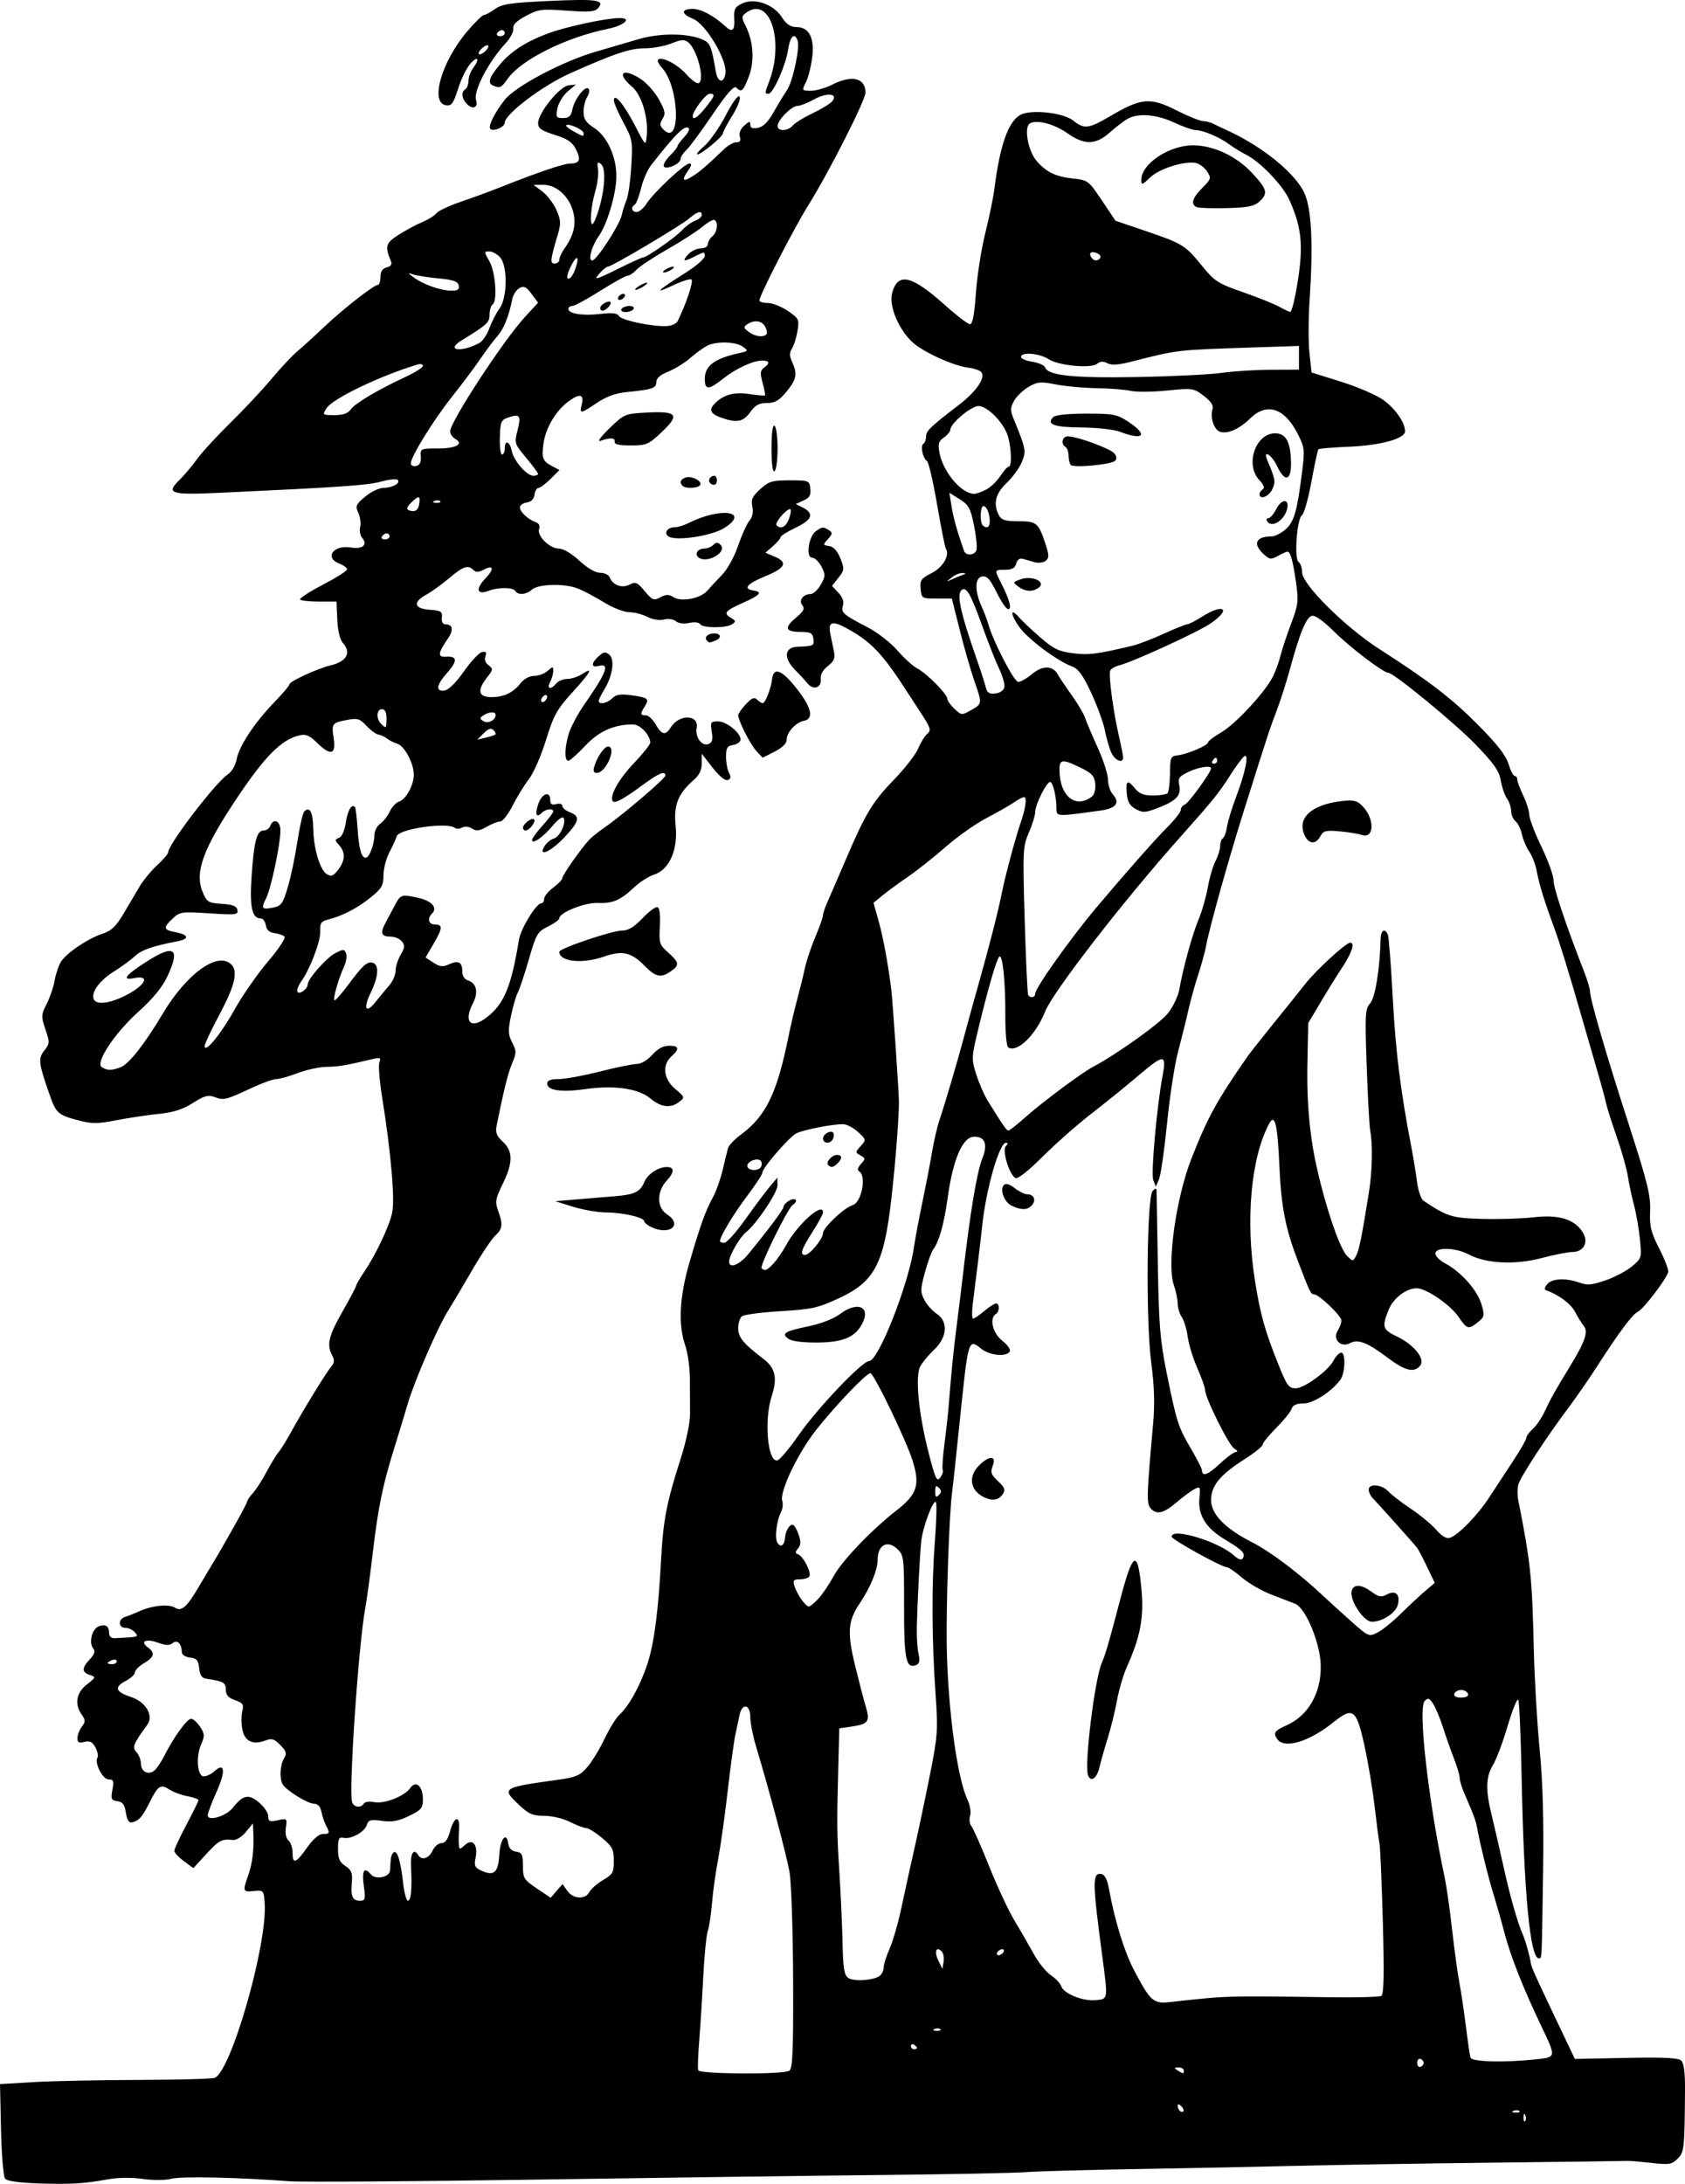 <?xml version="1.0" encoding="UTF-8"?>
<svg version="1.0" viewBox="0 0 555.85 720.32" xmlns="http://www.w3.org/2000/svg">
<g transform="translate(-65.214 -169.57)">
<path d="m77.558 889.74c-6.028-0.193-10.037-0.768-10.669-1.529-0.557-0.671-1.161-7.968-1.343-16.215l-0.331-14.995 11-0.655c6.05-0.36 21.616-0.685 34.591-0.72 12.975-0.036 24.324-0.346 25.22-0.69 5.439-2.087 17.473-44.159 16.497-57.671-0.3-4.154-0.391-4.255-3.558-3.949-3.682 0.356-3.741 0.183-1.83-5.314 1.391-4.001 1.904-8.362 1.646-14l-0.137-3-2.321 2.837c-1.28 1.565-3.17 2.746-4.214 2.635-3.735-0.399-4.669 0.092-8.863 4.66l-4.253 4.632-3.138-2.32c-1.726-1.276-3.138-2.804-3.138-3.394 0-0.591 1.788-4.444 3.974-8.562 2.186-4.118 3.986-7.775 4-8.126s-1.615-0.947-3.62-1.323-4.686-1.365-5.956-2.197c-2.911-1.907-3.744-1.368-6.537 4.224-2.413 4.832-3.513 6.077-5.832 6.603-1.002 0.227-1.633-0.774-1.997-3.168-0.408-2.684-1.064-3.575-2.813-3.824-2.021-0.287-2.208-0.715-1.639-3.75 0.548-2.921 0.364-3.426-1.249-3.426-1.989 0-4.773-5.476-3.681-7.242 0.323-0.522 0.012-2.022-0.69-3.333-0.974-1.82-1.83-2.245-3.618-1.796-1.833 0.46-2.335 0.184-2.31-1.271 0.018-1.022 0.675-2.708 1.461-3.746 1.24-1.638 1.236-2.163-0.032-3.973-2.448-3.495-1.82-7.214 1.682-9.955 3.02-2.363 3.059-2.486 1-3.14-2.713-0.861-2.712-2.311 0.004-5.202 1.573-1.674 1.864-2.627 1.089-3.564-1.57-1.898-0.315-6.619 1.95-7.338 2.273-0.722 3.284 0.006 3.301 2.38 0.007 0.96 0.762 1.644 1.763 1.596 8.107-0.386 8.037-0.366 6.75-1.917-0.685-0.825-2.09-1.5-3.122-1.5-2.37 0-2.472-2.882-0.128-3.595 0.963-0.293 3.1-1.145 4.75-1.895 4.145-1.883 9.64-2.44 11.654-1.181 2.218 1.385 3.895-0.048 7.796-6.66 1.677-2.843 3.463-5.844 3.967-6.669 4.294-7.02 12.082-20.921 12.082-21.566 0-0.443 0.861-1.734 1.913-2.87 1.052-1.135 3.09-4.293 4.529-7.018s3.219-5.649 3.957-6.5 2.571-3.797 4.074-6.547c3.77-6.899 11.588-19.649 13.284-21.667 1.06-1.26 1.139-2.159 0.322-3.684-1.878-3.51-1.188-6.434 3.428-14.514 2.471-4.326 4.493-8.159 4.493-8.518s1.166-2.369 2.591-4.466c3.862-5.684 8.223-14.868 9.268-19.522 0.974-4.333-0.392-20.029-3.331-38.294-0.852-5.292-1.245-10.411-0.875-11.376 0.579-1.508 0.264-1.658-2.24-1.062-8.886 2.112-11.299 2.52-15.153 2.56-2.332 0.024-6.607 0.943-9.5 2.043-2.893 1.1-6.096 2-7.118 2-1.021 2.7e-4 -4.621 1.288-8 2.863-8.643 4.027-9.342 4.203-12.278 3.087-2.185-0.831-3.382-0.511-7.241 1.931-3.33 2.107-6.442 3.109-11.124 3.58-3.575 0.36-9.875 1.302-14 2.093-6.53 1.252-8.198 1.252-12.899-0.006-6.569-1.757-7.114-2.27-9.399-8.84-3.5-10.065-3.66-11.491-1.584-14.131 1.793-2.28 1.815-2.7 0.363-6.978-1.449-4.267-1.423-4.792 0.403-8.371 1.072-2.101 2.261-5.598 2.644-7.773 0.383-2.174 1.313-4.94 2.068-6.145 1.807-2.886 8.939-7.705 13.696-9.256 2.986-0.973 4.476-2.396 7-6.686 1.764-2.997 4.18-7.079 5.37-9.071 1.19-1.992 3.777-5.1 5.75-6.908 1.973-1.807 3.587-3.72 3.587-4.25 0-2.574 15.678-23.042 19.637-25.636 1.325-0.868 2.549-2.975 2.94-5.063 0.816-4.35 6.042-12.215 12.572-18.921 2.668-2.74 4.851-5.333 4.851-5.764 0-0.937 9.277-5.202 13.494-6.204 5.461-1.297 7.019-4.22 4.018-7.537-0.882-0.974-1.594-4.061-1.75-7.579l-0.263-5.935h-5.656c-3.111 0-5.958-0.297-6.326-0.66-0.369-0.363 2.964-2.55 7.406-4.861s8.076-4.613 8.076-5.115c0-0.502-1.125-1.341-2.5-1.864-5.076-1.93-2.075-6.292 3.686-5.357 3.96 0.643 5.724-0.841 3.782-3.181-0.662-0.798-0.956-2.399-0.653-3.557 0.303-1.158 0.031-3.246-0.603-4.639-1.047-2.297-0.834-2.8 2.28-5.399 1.889-1.577 4.576-2.873 5.971-2.882 3.012-0.018 5.791-1.564 4.727-2.629-0.414-0.414-2.876-0.162-5.471 0.56-4.373 1.217-12.902 1.811-52.817 3.676-16.76 0.783-18.309 0.294-13.621-4.301 1.566-1.535 4.137-4.591 5.713-6.791s6.537-7.6 11.024-12c4.487-4.4 10.594-10.917 13.57-14.482 2.977-3.565 6.762-7.611 8.412-8.991 1.65-1.38 5.7-5.067 9-8.195 6.257-5.93 16.382-13.832 17.723-13.832 0.427 0 0.777-1.167 0.777-2.594 0-1.776 0.648-2.763 2.057-3.131 1.434-0.375 1.849-1.028 1.371-2.156-2.036-4.809-1.694-5.925 2.65-8.668 2.355-1.487 5.873-3.368 7.817-4.18 1.944-0.812 4.001-2.104 4.57-2.87 0.569-0.766 4.185-2.469 8.035-3.783s9.475-3.375 12.5-4.579c12.737-5.069 21.452-8.038 23.595-8.038 3.143 0 3.633-1.235 1.883-4.744-1.147-2.298-2.756-3.385-6.984-4.715-4.43-1.393-5.493-2.146-5.489-3.885 0.008-3.301 7.111-12.106 10.031-12.434l2.464-0.277-2.729 2.298c-1.501 1.264-3.02 3.751-3.375 5.527-0.59 2.95-0.43 3.229 1.854 3.229 1.941 0 2.626-0.629 3.062-2.812 0.684-3.418 4.21-7.992 5.314-6.893 0.439 0.438 0.253 1.669-0.414 2.736-0.667 1.067-1.212 3.293-1.212 4.945 0 2.329 0.781 3.512 3.475 5.264 4.85 3.153 7.992 10.983 7.246 18.056-0.654 6.204-3.259 14.217-5.773 17.764-2.314 3.265-3.542 7.939-2.084 7.939 1.412 0 9.061-11.773 9.745-15 0.291-1.375 1.002-3.625 1.579-5s1.281-6.39 1.563-11.144c0.491-8.257 0.374-8.903-2.618-14.428-1.723-3.181-3.133-6.449-3.133-7.261 0-2.712 3.382 1.347 7.055 8.467 3.437 6.66 3.446 6.668 3.787 3.271 0.605-6.019-1.671-13.583-4.906-16.306-5.38-4.527-2.858-6.369 3.166-2.311 1.869 1.259 4.479 4.247 5.801 6.641 2.022 3.663 2.206 4.667 1.162 6.338-1.02 1.633-0.96 2.266 0.34 3.566 5.775 5.775 5.252-14.032-0.54-20.408-1.036-1.141-1.617-2.342-1.29-2.668 1.205-1.205 6.462 1.522 9.412 4.882 1.672 1.904 3.505 3.174 4.073 2.823 1.955-1.208-0.562-10.973-3.446-13.366-1.329-1.103-2.262-1.054-5.624 0.291-2.217 0.887-6.151 1.613-8.742 1.613-4.946 0-9.904 1.658-24.749 8.278-9.003 4.014-21.5 13.476-21.5 16.277 0 1.401-3.758 3.02-4.738 2.041-0.844-0.844 1.4-5.381 4.762-9.626 3.536-4.465 19.103-12.692 29.976-15.842 4.125-1.195 10.425-3.042 14-4.105 6.989-2.077 16.02-2.086 21.007-0.02 2.778 1.151 3.14 1.99 4.655 10.792 0.612 3.555 2.643 3.864 3.144 0.479 0.647-4.375-6.414-16.263-10.697-18.011-3.964-1.617-3.998-3.263-0.069-3.263 2.731 0 7.032 2.3 10.754 5.75 2.293 2.125 3.155 1.401 2.926-2.457-0.187-3.151 0.19-3.908 2.511-5.046 4.064-1.992 10.35 0.13 13.136 4.434 1.547 2.39 2.881 3.297 4.859 3.306 4.204 0.019 6.025 3.588 5.185 10.16-0.376 2.944-1.309 6.59-2.074 8.102-1.367 2.704-1.339 2.75 1.676 2.75 1.686 0 4.83-0.9 6.986-2 6.512-3.322 11-2.257 11 2.61 0 2.548-12.083 26.336-18.993 37.39-4.617 7.386-16.007 29.571-16.007 31.177 0 0.453 1.246 0.823 2.768 0.823 1.522 0 4.497 1.175 6.61 2.611 3.631 2.467 3.808 2.827 3.213 6.544-0.346 2.163-1.158 4.78-1.804 5.815-0.902 1.445-0.898 2.491 0.019 4.503 1.812 3.977 1.476 5.73-1.879 9.799-2.435 2.954-3.77 3.728-6.432 3.728-2.591 0-3.848 0.686-5.495 3-2.328 3.269-4.498 3.673-9.679 1.799-3.729-1.349-4.152-2.737-1.55-5.091 2.88-2.606 6.204-3.395 11.112-2.637 2.539 0.392 4.762 0.579 4.94 0.415 0.178-0.164-0.158-2.028-0.747-4.142-0.873-3.138-0.795-4.048 0.427-4.954 2.065-1.532 1.872-2.39-0.536-2.39-3.05 0-8.675 2.6-12.95 5.986-4.763 3.773-6.018 3.791-6.018 0.086 0-4.384 3.139-6.724 11.499-8.572 2.865-0.633 2.912-0.726 1.059-2.081-2.336-1.708-8.853-1.858-11.873-0.272-1.201 0.631-3.683 2.449-5.515 4.04-1.832 1.592-5.095 3.599-7.25 4.462-2.605 1.042-3.919 2.196-3.919 3.441 0 2.029-1.297 2.466-9.793 3.304-3.627 0.358-6.711 1.48-9.8 3.564-5.443 3.674-5.793 3.716-5.012 0.603 0.878-3.499-0.607-3.856-4.399-1.058-4.225 3.117-7.585 8.868-8.25 14.12-0.588 4.648-0.202 5.574 3.031 7.277l2.277 1.199-2.95 2.95c-1.623 1.623-3.404 2.95-3.958 2.95-0.554 0-1.151 1.012-1.327 2.25-0.205 1.446-1.124 2.364-2.57 2.57-1.238 0.176-2.25 0.894-2.25 1.595 0 1.47 2.704 3.999 5.233 4.896 1.082 0.383 1.504 1.211 1.123 2.203-0.846 2.204 3.417 6.487 6.456 6.487 1.485 0 4.189 1.59 6.803 4 2.701 2.49 5.304 4 6.893 4 1.405 0 2.818 0.688 3.14 1.528 0.987 2.572 4.078 3.688 6.551 2.365 1.946-1.041 2.52-0.793 4.975 2.147 2.538 3.041 2.979 3.215 5.162 2.047 1.902-1.018 2.788-1.026 4.366-0.041 2.625 1.639 8.898 0.437 11.103-2.128 0.932-1.084 3.11-3.421 4.84-5.194 1.808-1.853 4.092-5.988 5.372-9.724 1.225-3.575 2.905-7.275 3.735-8.223 0.969-1.106 1.302-2.754 0.932-4.606-0.472-2.361 0.002-3.407 2.62-5.777 2.836-2.567 3.93-2.894 9.696-2.894 6.343 0 6.508 0.066 6.816 2.742 0.246 2.134-0.253 3-2.247 3.909l-2.563 1.168 2.238 1.116c3.933 1.961 3.237 4.062-2.201 6.644-2.774 1.317-5.043 2.741-5.043 3.165 0 0.424-1.129 1.752-2.508 2.951l-2.508 2.18 3.008 1.265c4.502 1.893 3.668 3.737-2.908 6.435-6.156 2.525-7.611 4.2-4.124 4.746 3.248 0.509 2.406 1.508-3.47 4.122-5.897 2.622-6.467 3.384-3.74 4.991 1.526 0.9 1.558 1.16 0.25 2.034-1.994 1.333-9.708 1.315-10.536-0.025-0.378-0.612-1.897-0.786-3.6-0.412-1.756 0.386-3.53 0.162-4.392-0.553-0.819-0.68-2.54-0.926-3.968-0.567-1.488 0.373-3.727 0.009-5.463-0.888-1.618-0.837-4.307-1.521-5.976-1.521-1.677 0-5.39-1.454-8.3-3.25-2.896-1.788-6.84-3.862-8.765-4.61-4.401-1.71-12.98-1.468-15.072 0.426-1.838 1.663-4.535 1.879-5.428 0.435-0.785-1.27-5.605-1.291-8.899-0.038-3.781 1.437-4.306-0.616-1.033-4.033 3.093-3.228 2.79-4.726-0.59-2.918-1.586 0.849-2.495 0.871-3.286 0.081-1.798-1.798-3.346-1.283-7.999 2.657-2.435 2.062-5.838 4.517-7.561 5.454-4.555 2.477-4.077 4.613 1.117 4.989 3.735 0.27 4.221 0.58 4.012 2.558-0.148 1.395 0.305 2.25 1.191 2.25 2.445 0 2.754 1.898 0.773 4.757-3.32 4.792-3.439 6.127-0.527 5.923 3.687-0.257 3.787 1.415 0.318 5.301-3.592 4.024-3.92 6.291-0.843 5.839 1.327-0.195 3.809-2.658 6.371-6.32 2.308-3.3 4.996-6.158 5.972-6.351 1.328-0.263 1.608 0.084 1.112 1.377-0.413 1.076-0.024 2.196 1.032 2.968 1.573 1.151 1.539 1.438-0.483 4.008-3.376 4.292-2.905 6.499 1.388 6.499 4.205 0 7.201-1.433 9.738-4.659 1.087-1.382 2.906-2.341 4.44-2.341 1.429 0 3.422-0.745 4.427-1.655 1.704-1.542 1.829-1.538 1.829 0.066 0 0.946-0.466 2.591-1.035 3.655-1.224 2.287 0.239 2.599 2.035 0.434 0.685-0.825 2.331-1.5 3.658-1.5 1.327 0 3.522-0.727 4.878-1.615 3.919-2.568 2.903-0.672-3.285 6.124-5.042 5.539-6.105 7.465-8.634 15.653-1.586 5.136-4.117 10.928-5.624 12.872s-3.929 5.881-5.383 8.75c-1.454 2.869-3.274 5.215-4.045 5.215-0.771 0-2.778 0.787-4.46 1.75-2.425 1.388-3.444 1.51-4.92 0.592-1.098-0.683-2.427-0.809-3.239-0.307-0.757 0.468-1.842 0.504-2.41 0.079-2.613-1.952-18.467 0.346-19.169 2.778-0.255 0.885-1.342 3.273-2.414 5.307-1.073 2.034-1.95 5.446-1.95 7.583 0 3.364-0.568 4.343-4.237 7.302-4.407 3.554-9.309 6.098-14.011 7.27-2.329 0.581-2.728 1.177-2.617 3.916 0.134 3.312-3.308 12.336-6.349 16.644-0.937 1.327-1.457 2.812-1.156 3.299 0.63 1.019 3.369-0.966 3.369-2.44 0-1.812 6.183-8.815 9.126-10.337 2.621-1.356 2.971-1.346 3.524 0.094 0.337 0.879 0.056 2.808-0.627 4.285-1.95 4.225-3.898 11.186-3.131 11.186 0.383 0 2.448-2.362 4.588-5.25 4.761-6.424 6.305-7.769 8.117-7.074 2.032 0.78 1.724 4.61-0.786 9.776-2.617 5.387-1.645 7.179 1.637 3.018 1.288-1.633 3.29-4.051 4.447-5.372s2.104-3.502 2.104-4.846c0-1.343 0.755-3.72 1.677-5.281 1.389-2.352 1.454-3.107 0.378-4.404-0.715-0.861-2.343-1.566-3.618-1.566-3.178 0-3.611-1.131-1.749-4.572 0.872-1.611 2.227-4.157 3.012-5.658 1.922-3.677 2.178-3.767 7.501-2.631 4.67 0.996 6.781 3.28 4.832 5.229-1.692 1.692-1.175 3.633 0.967 3.633 2.631 0 2.523 1.251-0.559 6.51l-2.559 4.366 2.6 1.704c2.121 1.389 3.067 1.491 5.134 0.549 3.117-1.42 4.384-0.737 4.384 2.362 0 1.475 0.738 2.608 1.949 2.992 2.758 0.875 3.415 3.913 1.603 7.417-3.32 6.421-0.687 8.889 4.807 4.505 5.511-4.398 7.838-10.118 10.335-25.405 0.598-3.659 5.71-12 7.354-12 0.524 0 0.952-0.662 0.952-1.47 0-0.809 1.35-2.468 3-3.688s3-2.636 3-3.146c0-0.982 6.422-10.108 8.985-12.768 0.833-0.865 3.09-2.655 5.015-3.978 5.729-3.937 20-16.116 20-17.068 0-1.71-2.139-0.842-7.293 2.956-6.249 4.606-9.257 6.279-9.984 5.551-1.402-1.402 1.734-7.187 6.743-12.439 3.044-3.191 5.534-6.301 5.534-6.912 0-2.505-3.32-6.039-5.672-6.039-6.284 0-11.283 2.244-15.834 7.11-2.516 2.689-5.006 4.89-5.534 4.89-1.394 0-1.176-5.137 0.41-9.632 0.753-2.136 2.891-6.066 4.75-8.733 7.511-10.778 8.699-13.924 4.88-12.925-2.558 0.669-2.567-0.887-0.019-3.193 1.633-1.478 2.251-1.569 3.519-0.516 1.881 1.561 1.104 6.961-1.651 11.479-1.013 1.661-1.844 3.358-1.846 3.77-0.007 1.343 2.813 0.79 4.482-0.878 1.251-1.251 2.696-1.482 6.242-0.996 5.568 0.763 6.047 1.154 4.484 3.656-1.579 2.529-1.53 2.968 0.334 2.968 0.851 0 2.313 1.347 3.25 2.994 2.004 3.522 3.251 3.761 5 0.96 2.786-4.461 9.357-4.26 8.513 0.261-0.557 2.986 1.737 6.088 3.891 5.262 1.254-0.481 1.515-1.452 1.093-4.054-0.516-3.182-0.368-3.422 2.121-3.422 2.946 0 7.979 4.31 7.331 6.278-0.221 0.672-1.379 1.365-2.574 1.541-1.754 0.258-2.172 0.992-2.172 3.816 0 1.923 0.442 4.322 0.982 5.33 0.719 1.343 0.607 1.978-0.416 2.371-0.854 0.328-2.791-1.252-4.982-4.064l-3.584-4.6v3.171c0 2.157-0.82 3.884-2.565 5.401-5.253 4.567-6.757 8.317-6.06 15.113 0.822 8.021-2.051 14.554-7.12 16.193-1.785 0.577-4.71 2.435-6.5 4.13-4.566 4.322-7.156 5.443-12.024 5.204-4.235-0.208-12.731 3.166-12.731 5.055 0 0.494-1.675 1.722-3.723 2.73-3.483 1.714-3.89 2.412-6.319 10.832-1.428 4.95-3.077 9.9-3.665 11s-1.595 4.559-2.239 7.688c-0.991 4.818-0.929 6.154 0.407 8.737 1.436 2.777 1.436 3.385-0.004 6.812-1.367 3.254-2.766 8.867-5.138 20.616-0.451 2.236-0.007 3.381 2.053 5.29 3.408 3.16 3.393 6.921-0.056 13.965-2.378 4.857-2.549 5.856-1.5 8.758 1.658 4.585 1.493 6.045-0.926 8.229-1.161 1.048-4.591 6.18-7.622 11.405-3.031 5.225-6.508 11.075-7.726 13-3.557 5.62-11.253 23.311-13.58 31.216-1.179 4.006-3.201 10.659-4.494 14.784-3.68 11.747-5.257 19.445-6.964 34-0.871 7.425-2.001 15.75-2.511 18.5-2.252 12.139-5.545 60.894-4.327 64.069 0.643 1.676 2.93 1.896 3.871 0.373 0.36-0.582 1.869-0.792 3.354-0.466 3.257 0.715 10.027-1.914 11.933-4.635 1.88-2.684 4.176-0.655 4.176 3.692 0 2.916-0.518 3.539-4.575 5.503-3.505 1.697-5.596 2.075-8.941 1.616-3.766-0.516-4.452-0.326-4.996 1.385-0.74 2.332-5.236 4.779-7.738 4.212-1.444-0.327-1.75 0.312-1.75 3.654 0 3.193 0.518 4.39 2.445 5.652 1.988 1.303 2.384 2.284 2.118 5.248-0.425 4.732 0.199 6.196 2.638 6.196 1.809 0 1.925-0.447 1.299-5-0.694-5.046 0.149-6.333 2.384-3.64 1.482 1.786 6.075 0.885 6.258-1.227 0.078-0.898 0.19-2.533 0.25-3.633s0.521-2.225 1.025-2.5c1.173-0.64 2.258 2.975 3.079 10.25 0.357 3.163 1.066 5.75 1.577 5.75 1.029 0 1.389-4.042 1-11.25-0.239-4.428 0.911-6.204 2.428-3.75 1.12 1.813 3.523 1.043 4.682-1.5 0.626-1.375 1.95-2.5 2.94-2.5 1.255 0 2.127-1.213 2.878-4 1.294-4.807 3.246-5.306 2.933-0.75-0.123 1.788-0.158 4.107-0.078 5.155 0.137 1.792 0.255 1.805 2.002 0.225 2.544-2.303 4.389-0.11 3.529 4.194-0.533 2.663-0.254 3.278 1.933 4.275 4.127 1.881 5.538 0.628 5.878-5.218 0.31-5.317 2.382-7.885 2.977-3.688 0.213 1.503 1.111 2.419 2.577 2.627 1.94 0.276 2.25 0.919 2.25 4.679 0 4.061 0.313 4.571 4.576 7.448l4.576 3.088 3.903-4.535 1.595 2.25c1.942 2.74 5.912 2.938 7.29 0.364 0.555-1.037 2.596-2.822 4.535-3.966 3.169-1.869 3.524-2.514 3.508-6.364-0.016-3.752-0.504-4.687-3.933-7.534-2.153-1.788-4.525-3.25-5.271-3.25s-3.121-0.9-5.279-2c-2.203-1.123-5.913-2.004-8.461-2.009-3.835-0.007-5.128-0.567-8.336-3.608-5.867-5.56-5.661-5.693 12.797-8.27 6.115-0.854 7.356-1.397 9.82-4.295 1.551-1.825 4.097-6.023 5.658-9.33 1.561-3.307 3.776-6.86 4.921-7.897 3.108-2.813 6.928-9.8 9.206-16.839 2.213-6.84 3.554-17.159 4.487-34.525 0.688-12.801 1.801-18.539 6.349-32.727 1.872-5.841 3.199-12.08 3.19-15-0.009-2.75-0.033-8.006-0.054-11.68-0.021-3.674-0.716-8.624-1.543-11-2.376-6.821-1.907-15.998 1.395-27.32 3.617-12.402 5.28-17.025 7.732-21.5 1.055-1.925 2.501-5.975 3.214-9 0.713-3.025 1.506-6.266 1.762-7.202 0.257-0.936 2.178-2.961 4.27-4.5 8.245-6.066 11.898-13.59 15.683-32.298 0.723-3.575 2.044-9.2 2.935-12.5 0.891-3.3 2.018-7.879 2.503-10.175s2.028-6.895 3.427-10.22c1.399-3.325 2.544-6.553 2.544-7.174s0.638-2.547 1.418-4.28c0.78-1.733 3.534-8.101 6.12-14.151 6.488-15.18 8.812-19.012 16.073-26.5 3.467-3.575 6.971-8.111 7.788-10.08 0.817-1.969 2.173-4.15 3.014-4.848 1.343-1.115 1.077-1.958-2.192-6.944-2.046-3.122-4.171-6.376-4.721-7.233-7.912-12.322-11.823-16.384-19.977-20.755-4.569-2.449-5.926-1.925-5.119 1.978 0.328 1.585 0.863 4.166 1.188 5.737 0.474 2.283 0.072 3.264-2.006 4.899-1.687 1.327-2.509 2.854-2.342 4.354 0.318 2.864-2.495 3.711-4.402 1.326-0.738-0.923-2.612-2.959-4.165-4.526-3.779-3.812-3.391-7.362 0.824-7.524 5.402-0.208 5.647-0.329 5.32-2.635-0.265-1.865-0.946-2.25-3.975-2.25-5.266 0-5.818-1.298-1.935-4.553 2.678-2.245 3.166-3.152 2.274-4.226-1.333-1.606 0.234-3.716 2.767-3.727 0.853-0.003 2.334-1.383 3.292-3.066 1.582-2.779 1.602-3.329 0.224-5.994-0.834-1.614-2.217-2.934-3.073-2.934-2.16 0-1.19-6.944 1.216-8.703 2.093-1.53 2.432-1.557 4.352-0.343 1.254 0.793 1.207 1.203-0.332 2.904-1.734 1.916-1.72 1.992 0.407 2.311 1.46 0.219 2.696 1.581 3.678 4.051 1.384 3.486 1.344 3.891-0.639 6.412l-2.117 2.691 2.116 2.252c1.361 1.449 1.896 2.946 1.499 4.196-0.733 2.311 0.051 3.011 7.928 7.078 3.378 1.744 7.748 5.117 10 7.719 2.2 2.542 5.157 5.223 6.571 5.958 3.128 1.627 9.929 8.489 9.929 10.017 0 0.608 1.059 2.1 2.354 3.316 2.306 2.166 2.418 2.175 5.494 0.424 3.703-2.108 3.699-2.076 1.013-9.787-1.149-3.3-3.278-10.725-4.731-16.5l-2.641-10.5h-4.995c-4.888 0-5.001-0.069-5.304-3.199-0.275-2.841 0.132-3.425 3.631-5.21 3.768-1.922 6.056-5.86 4.691-8.07-0.302-0.488-1.605-7.041-2.895-14.561-1.291-7.521-2.785-13.963-3.32-14.316-1.403-0.927-2.272-5.04-1.204-5.701 0.498-0.308 0.906-1.393 0.906-2.412 0-1.859 1.314-3.122 10.952-10.53 5.773-4.437 8.866-9.082 7.175-10.774-0.574-0.574-2.418-1.194-4.099-1.378-4.918-0.538-15.263-5.277-18.711-8.571-4.484-4.283-7.606-11.881-6.553-15.946 1.831-7.064 6.374-6.071 17.381 3.798 3.907 3.504 7.659 6.37 8.337 6.37 0.85 0 1.45-3.162 1.935-10.194 0.386-5.607 1.772-14.494 3.08-19.75 1.308-5.256 2.662-11.806 3.008-14.556 1.829-14.528 4.601-22.415 8.635-24.574 3.481-1.863 14.022-0.731 17.316 1.86 3.807 2.994 5.016 2.834 12.755-1.689 9.811-5.733 12.827-5.969 21.319-1.667 3.834 1.942 7.764 3.54 8.735 3.551 0.97 0.01 2.545 0.42 3.5 0.911s2.861 1.397 4.236 2.015c11.814 5.305 23.042 14.438 25.891 21.061 2.301 5.348 2.834 17.08 1.606 35.303-0.399 5.924-0.416 13.669-0.036 17.21l0.69 6.439 9.815 3.069c5.398 1.688 11.648 4.397 13.889 6.02 3.97 2.876 7.146 7.455 7.146 10.305 0 2.429-7.983 4.643-18.331 5.083-5.399 0.23-10.013 0.613-10.253 0.853-0.24 0.24-1.282 5.062-2.316 10.716-1.034 5.654-2.436 10.624-3.116 11.044-1.658 1.025-2.627 14.476-1.11 15.414 0.619 0.382 1.133 1.906 1.143 3.386 0.027 3.993 14.161 18.049 25.435 25.293 16.664 10.708 23.988 16.34 32.773 25.204 6.147 6.202 9.077 9.972 9.909 12.75 0.65 2.169 1.56 3.944 2.023 3.944s0.857 0.562 0.876 1.25 0.903 3.05 1.966 5.25 1.947 5.039 1.966 6.309c0.019 1.27 1.834 6.028 4.034 10.573 2.2 4.545 4 9.562 4 11.149 0 2.535 3.917 14.225 10.048 29.989 1.074 2.761 1.952 5.667 1.952 6.46 0 2.587 5.087 20.073 12.66 43.521 6.344 19.64 7.392 23.876 7.179 29-0.211 5.086 0.246 6.971 3.005 12.376 1.79 3.507 3.119 6.985 2.955 7.729-0.485 2.196-8.108 12.223-9.954 13.094-1.841 0.868-6.119 6.591-13.589 18.177-2.616 4.057-6.781 10.075-9.256 13.374-7.417 9.886-16.04 23.099-16.651 25.513-0.315 1.244-0.329 3.494-0.031 5 4.122 20.838 4.59 25.343 5.164 49.737 0.22 9.35 1.078 23.975 1.906 32.5 1.037 10.668 1.393 23.137 1.144 40-0.454 30.716-0.371 29-1.411 29-2.889 0-4.938-21.736-5.689-60.377-0.255-13.126-0.749-24.327-1.098-24.891-0.348-0.564-1.915 3.304-3.482 8.595-1.567 5.291-3.748 11.094-4.847 12.897-2.369 3.886-2.5 8.133-0.501 16.277 0.81 3.3 2.572 10.956 3.916 17.013 2.323 10.476 4.638 18.595 6.552 22.987 0.811 1.861 2.151 6.697 2.493 9 0.215 1.448 1.135 3.507 8.194 18.341l6.349 13.341 16.939-0.341c12.65-0.255 17.259-0.023 18.203 0.916 0.827 0.822 1.242 4.11 1.201 9.5-0.152 19.727-0.25 20.641-2.457 22.848-1.894 1.894-2.771 2.031-8.75 1.363-3.655-0.408-7.095-0.702-7.645-0.654s-20.125 0.305-43.5 0.57-53.075 0.745-66 1.067-36.55 0.796-52.5 1.054c-15.95 0.258-32.375 0.714-36.5 1.015-4.125 0.3-25.5 0.724-47.5 0.942s-73.3 0.899-114 1.514c-40.7 0.615-77.375 0.863-81.5 0.551-16.978-1.284-35.716-1.682-38.966-0.828-2.014 0.529-5.995 0.552-9.5 0.055-3.69-0.524-8.17-0.465-11.534 0.152-7.821 1.434-12.187 1.685-23.157 1.334zm490.84-22.427c-0.319-0.798-0.556-0.561-0.604 0.604-0.043 1.054 0.193 1.645 0.525 1.312s0.368-1.195 0.079-1.917zm-113.5-3.029c-0.718-0.718-1.183-0.777-1.183-0.15 0 1.335 1.183 2.517 1.85 1.85 0.284-0.284-0.016-1.049-0.667-1.7zm111.55 1.613c-0.332-0.332-1.195-0.368-1.917-0.079-0.798 0.319-0.561 0.556 0.604 0.604 1.054 0.043 1.645-0.193 1.312-0.525zm-240.86-13.295c1.114-0.706 1.35-6.351 1.259-30.177-0.061-16.12-0.594-32.035-1.183-35.366-0.994-5.623-6.584-26.598-11.037-41.413-1.051-3.495-1.91-7.883-1.91-9.75 0-4.211-2.688-4.701-3.539-0.645-0.317 1.512-0.96 4.55-1.429 6.75-0.469 2.2-1.597 10.525-2.506 18.5-0.909 7.975-2.319 18.017-3.133 22.316-0.814 4.299-1.723 10.824-2.019 14.5-0.296 3.676-0.923 7.809-1.394 9.184-0.471 1.375-1.14 8.125-1.488 15s-0.948 16.408-1.334 21.185-0.542 9.164-0.347 9.75c0.434 1.302 28.025 1.454 30.059 0.166zm130.13-0.101c0-0.55-0.787-0.993-1.75-0.985-1.496 0.013-1.532 0.156-0.25 0.985 1.887 1.22 2 1.22 2 0zm79.15-2.5c0-0.522-0.484-1.111-1.075-1.308-0.591-0.197-1.075 0.392-1.075 1.308s0.484 1.505 1.075 1.308c0.591-0.197 1.075-0.786 1.075-1.308zm36.725-1.145c7.099-0.742 7.057-0.529 2.123-10.855-5.893-12.331-10.099-22.919-12.056-30.345-1.109-4.21-2.854-10.355-3.878-13.655-1.689-5.444-4.505-16.948-5.385-22-0.192-1.1-0.92-3.35-1.619-5-0.699-1.65-1.898-4.478-2.665-6.284s-1.394-3.973-1.394-4.815-0.829-3.639-1.842-6.216-2.63-7.16-3.594-10.185c-0.964-3.025-2.429-6.564-3.257-7.865-1.268-1.993-1.715-2.151-2.842-1-2.267 2.314 1.195 32.789 6.63 58.366 0.584 2.75 1.671 10.4 2.415 17s1.822 14.475 2.396 17.5c0.574 3.025 1.55 9.55 2.169 14.5s1.291 9.562 1.493 10.25c0.412 1.397 10.881 1.695 21.306 0.605zm-203.87-3.796c0-0.243-0.45-0.719-1-1.059s-1-0.141-1 0.441 0.45 1.059 1 1.059 1-0.198 1-0.441zm7.729-6.163c-0.332-0.332-1.195-0.368-1.917-0.079-0.798 0.319-0.561 0.556 0.604 0.604 1.054 0.043 1.645-0.193 1.312-0.525zm87.308-10.179c7.853-0.747 13.619-0.8 40.734-0.378 8.949 0.139 16.782-0.062 17.406-0.448 0.824-0.509 0.958-7.161 0.49-24.296-0.354-12.977-0.849-24.61-1.099-25.85-0.25-1.24-0.987-6.865-1.636-12.5-0.65-5.635-2.183-14.745-3.408-20.245-2.595-11.649-3.758-12.505-10.081-7.413-8.163 6.573-16.386 9.007-18.678 5.529-1.316-1.998-0.825-2.687 3.204-4.49 7.101-3.179 11.368-10.647 11.215-19.625-0.126-7.403-4.948-19.057-8.459-20.445-1.224-0.484-4.775-1.856-7.891-3.049-3.116-1.193-7.463-3.708-9.659-5.588-2.196-1.88-4.433-3.418-4.971-3.418-1.722 0-18.204-9.128-18.204-10.082 0-3.104 15.515 1.617 20.644 6.282 1.397 1.27 2.376 1.575 2.809 0.875 1.001-1.62-0.024-2.706-5.842-6.186-6.361-3.805-8.994-8.076-8.456-13.717 0.356-3.737 0.251-3.925-1.637-2.928-1.11 0.586-3.786 2.571-5.948 4.411-4.304 3.663-6.65 4.159-8.594 1.816-1.286-1.55-1.193-4.354 0.924-27.971 0.569-6.344 0.38-12.246-0.64-19.998-1.824-13.871-1.472-54.693 0.489-56.653 1-0.999 1.257-0.959 1.283 0.201 0.018 0.797 0.206 11.8 0.418 24.45 0.329 19.659 0.754 24.816 2.921 35.5 3.288 16.204 3.768 17.696 8.037 24.98 1.975 3.37 3.591 6.526 3.591 7.014 0 2.265 1.974 1.57 5.816-2.05 2.303-2.169 4.749-3.958 5.436-3.975 0.686-0.017 0.419-0.512-0.594-1.101-1.831-1.065-9.658-16.818-9.658-19.439 0-0.755-1.149-3.969-2.552-7.143-1.404-3.174-2.821-7.8-3.149-10.279s-1.205-5.395-1.948-6.479c-0.743-1.085-1.358-3.11-1.366-4.5-0.008-1.39-0.578-4.143-1.266-6.118-2.36-6.771 0.706-28.708 5.835-41.749 5.358-13.624 8.249-18.889 18.417-33.542 0.809-1.166 4.859-6.301 9-11.412 4.141-5.111 8.654-10.736 10.029-12.5 3.615-4.637 13.483-13.707 14.914-13.707 1.661 0 0.494 3.476-2.853 8.5-1.466 2.2-4.541 7.156-6.834 11.013l-4.169 7.013-0.279 13.487c-0.186 8.999 0.305 17.481 1.474 25.487 1.961 13.429 8.463 34.66 11.564 37.761 1.971 1.971 1.989 1.971 3.037 0.014 1.001-1.87 1.93-6.498 4.273-21.274 1.066-6.725 1.232-15.645 0.371-20-0.272-1.375-0.791-10.936-1.154-21.247-0.606-17.216-0.512-18.91 1.146-20.742 1.653-1.827 3.224-11.517 3.447-21.261 0.067-2.947 1.485-3.697 2.414-1.278 0.311 0.81 1.04 10.372 1.621 21.25 0.932 17.467 2.572 30.48 6.209 49.278 0.585 3.025 1.374 7.896 1.753 10.824 0.379 2.928 1.336 5.756 2.128 6.285 7.916 5.285 9.371 5.735 19.439 6.007 5.5 0.149 13.15-0.095 17-0.542 8.105-0.94 13.256 0.598 15.993 4.776 2.196 3.351 0.58 6.641-3.279 6.674-1.493 0.013-6.071 0.916-10.172 2.007-8.702 2.314-18.338 1.841-24.028-1.18-4.389-2.33-11.015-2.513-11.015-0.304 0 0.851 1.462 2.313 3.25 3.25 5.064 2.654 10.547 8.794 11.907 13.334 1.158 3.865 1.089 4.252-1.071 6-3.137 2.54-3.649 2.407-6.422-1.673-2.717-3.998-10.68-9.458-13.795-9.458-3.553 0-7.75 3.244-9.34 7.219-2.243 5.606-1.98 6.385 2.964 8.778 5.589 2.706 9.261 7.39 7.478 9.539-2 2.41-4.99 1.69-10.609-2.552-6.795-5.13-9.857-6.323-12.543-4.886-2.996 1.603-5.822-1.259-4.048-4.1 0.677-1.084 1.23-2.599 1.23-3.368 0-1.545-7.409-8.63-9.024-8.63-1.071 0-1.353-0.582-5.332-11-4.134-10.825-5.51-17.895-6.105-31.365-0.61-13.827-1.494-17.456-3.389-13.914-5.991 11.193-7.847 31.787-4.667 51.779 1.783 11.211 3.264 16.496 7.776 27.75 2.748 6.856 3.403 7.749 5.675 7.74 2.865-0.011 10.812-5.856 12.487-9.184 0.595-1.182 1.644-2.334 2.331-2.561 1.717-0.566 1.604 6.704-0.139 9-3.029 3.99-8.942 7.754-12.181 7.754-2.261 0-3.47 0.55-3.851 1.752-0.306 0.963-2.571 3.776-5.035 6.25-2.463 2.474-4.493 4.97-4.511 5.546s-2.745 2.776-6.059 4.887c-8.013 5.105-10.973 8.729-10.973 13.436 0 4.618 4.652 9.401 13.527 13.909 5.931 3.012 15.303 10.045 22.973 17.238 2.2 2.063 6.599 6.059 9.775 8.88 5.695 5.058 5.815 5.107 8.689 3.621 1.603-0.829 5.08-3.647 7.728-6.263 2.648-2.616 6.228-5.955 7.956-7.42l3.142-2.664-2.516-5.258c-1.384-2.892-2.883-5.743-3.331-6.336-0.886-1.173-12.58-14.253-14.662-16.4-0.705-0.727-1.281-1.964-1.281-2.75 0-2.139 4.405-1.743 6.513 0.586 1.002 1.108 4.306 3.662 7.341 5.677 3.035 2.014 6.81 5.134 8.389 6.933 1.91 2.176 3.438 3.073 4.564 2.68 2.838-0.989 9.165-7.495 12.936-13.304 1.964-3.025 5.525-8.458 7.914-12.073 2.389-3.615 4.343-7.033 4.343-7.595s0.958-1.879 2.13-2.927c1.171-1.048 2.966-3.705 3.989-5.905 1.933-4.159 3.306-6.601 8.435-15 4.777-7.822 5.932-11.21 4.436-13.013-0.69-0.831-1.982-2.93-2.872-4.664-1.371-2.672-5.545-5.787-9.576-7.146-0.653-0.22-0.529-0.971 0.331-2.014 1.592-1.929 6.13-2.153 10.632-0.525 2.583 0.934 4.131 0.797 8.648-0.765 3.026-1.047 6.952-3.124 8.726-4.617 3.166-2.664 3.214-2.829 2.591-8.985-0.349-3.449-1.232-8.521-1.963-11.271s-1.641-7.025-2.021-9.5c-0.381-2.475-2.036-8.325-3.678-13-1.642-4.675-3.212-9.625-3.49-11s-1.593-6.211-2.924-10.746c-1.331-4.535-3.543-12.185-4.916-17-4.013-14.078-7.504-25.386-9.491-30.754-3.062-8.269-4.774-13.841-5.539-18.03-0.399-2.184-1.507-5.095-2.462-6.47s-2.047-3.931-2.426-5.681c-0.379-1.75-1.335-3.717-2.124-4.372s-1.436-2.161-1.436-3.347-0.619-3.043-1.375-4.128c-0.756-1.085-1.684-3.772-2.061-5.973-0.549-3.195-2.244-5.609-8.431-12-6.733-6.955-26.888-23.5-28.628-23.5-1.616 0-12.677-8.389-17.753-13.465-3.469-3.469-6.37-5.562-7.427-5.359-1.883 0.363-4.054 5.611-7.373 17.824-1.121 4.125-3.068 10.2-4.327 13.5-2.32 6.083-2.845 7.686-10.966 33.5-4.978 15.823-11.297 38.454-12.287 44-0.343 1.925-1.513 6.2-2.598 9.5s-2.58 8.7-3.321 12c-0.741 3.3-2.249 9.375-3.352 13.5s-2.727 14.7-3.608 23.5-2.08 17.125-2.663 18.5l-1.059 2.5-0.84-2.213c-0.805-2.122 1.14-23.993 3.037-34.145 1.376-7.366 0.593-7.474-7.122-0.986-6.829 5.743-8.299 6.933-17.085 13.836-4.544 3.57-11.551 9.795-15.572 13.834-4.117 4.135-7.887 7.122-8.63 6.837-2.021-0.776-4.625-9.197-3.264-10.558 0.734-0.734 0.753-1.104 0.056-1.104-2.257 0-6.709 15.738-7.921 28-0.19 1.925-0.824 7.325-1.409 12s-1.324 10.638-1.643 13.25c-0.319 2.612-0.263 4.75 0.126 4.75s2.043-1.125 3.677-2.5c1.634-1.375 3.387-2.5 3.894-2.5 1.24 0 1.181 2.723-0.077 3.5-2.232 1.379-1.033 6.329 2.133 8.807 1.766 1.382 2.831 2.941 2.441 3.572-1.111 1.798-6.541 1.292-9.284-0.866-4.444-3.496-4.346-3.831-7.316 24.986-1.105 10.725-2.2 20.918-2.432 22.651-0.941 7.022-1.966 36.75-1.736 50.349 0.348 20.614 3.426 43.47 6.816 50.615 0.881 1.857 1.262 4.177 0.882 5.375-0.368 1.159-0.171 2.706 0.437 3.439 0.608 0.733 3.238 6.673 5.844 13.202 2.607 6.529 6.358 14.57 8.337 17.87s4.864 8.299 6.412 11.108c1.547 2.81 4.088 5.96 5.646 7s3.071 2.636 3.363 3.545c0.785 2.445 6.971 5.009 11.233 4.655 4.332-0.359 4.271 0.035 2.295-14.809-3.248-24.4-3.269-27.378-0.193-26.785 1.047 0.202 1.904 1.898 2.426 4.798 1.88 10.452 5.105 20.912 8.32 26.987 5.52 10.427 6.355 11.127 12.376 10.372 1.925-0.241 6.892-0.761 11.037-1.155zm-38.621-73.575c-1.29-3.361 2.203-31.812 4.56-37.142 1.178-2.664 2.379-6.79 5.937-20.396 4.329-16.555 5.889-17.34 7.142-3.594 0.832 9.128-0.387 15.499-4.877 25.49-1.112 2.475-2.562 7.425-3.221 11s-2.044 9.2-3.077 12.5-2.237 7.544-2.676 9.432c-0.865 3.726-2.853 5.148-3.789 2.71zm89.011-54.572c-4.348-6.57-1.533-10.426 4.406-6.035 2.464 1.821 3.279 1.975 5.154 0.972 2.878-1.54 4.487-0.031 3.625 3.402-0.676 2.692-5.108 5.591-8.548 5.591-1.261 0-3.025-1.496-4.636-3.93zm-122.43-36.768c-5.316-1.995-6.472-6.921-2.545-10.848 3.381-3.381 5.828-3.328 4.526 0.098-0.823 2.165-0.56 2.933 1.733 5.058 2.153 1.995 2.486 2.85 1.638 4.198-1.165 1.85-3.022 2.369-5.351 1.494zm8.228-96.532c-2.5-1.205-4.031-5.367-2.526-6.872 0.607-0.607 1.895-0.216 3.534 1.073 1.419 1.116 3.269 2.029 4.112 2.029 2.191 0 3.029 1.839 1.615 3.544-1.405 1.693-3.542 1.765-6.735 0.226zm96.623-122.2c-2.576-5.654 2.221-10.084 12.2-11.266 3.897-0.462 5.057-0.198 6.798 1.543 4.176 4.176 4.096 11.036-0.112 9.629-1.231-0.412-4.563-0.952-7.406-1.201-4.475-0.392-5.318-0.173-6.285 1.635-1.495 2.793-3.838 2.64-5.195-0.338zm-140.1 376.19c0.688-0.552 1.25-1.792 1.25-2.754s0.898-3.782 1.997-6.264c1.098-2.483 2.881-8.727 3.962-13.877 1.081-5.15 2.893-13.413 4.027-18.363 1.134-4.95 3.403-15.688 5.042-23.862 2.838-14.154 2.937-15.488 2.074-28-1.24-17.969-1.315-35.826-0.213-50.135 0.508-6.598 0.672-12.406 0.363-12.905-0.806-1.303-4.377 8.167-4.865 12.902-0.475 4.602-1.281 20.426-1.452 28.5-0.064 3.025 0.193 6.898 0.571 8.606 0.512 2.315 0.3 3.255-0.836 3.691-3.314 1.272-3.962-1.901-3.94-19.268 0.021-16.331-0.056-16.987-2.259-19.057-3.263-3.065-6.47-1.279-6.47 3.603 0 3.36-2.37 9.114-5.943 14.425-3.858 5.736-4.139 9.57-1.496 20.399 1.356 5.556 2.966 11.74 3.577 13.744 1.424 4.668 0.771 5.598-4.484 6.386l-4.298 0.645-0.34 13.163c-0.49 18.994-0.468 20.808 0.426 35.163 0.446 7.15 0.899 17.448 1.008 22.885 0.155 7.755 0.544 10.138 1.802 11.058 1.79 1.309 8.566 0.868 10.498-0.684zm20.351-8.058c-1.812-1.812-2.5 0.14-1.072 3.044l1.354 2.754 0.393-2.365c0.216-1.301-0.087-2.846-0.675-3.433zm20.399 0.299c0.34-0.55 0.168-1-0.382-1s-1.278 0.45-1.618 1-0.168 1 0.382 1 1.278-0.45 1.618-1zm-229.71-34.5c1.975-2.802 3.934-4.5 5.192-4.5 2.283 0 2.406-0.314 1.081-2.764-0.517-0.955-1.2-2.974-1.519-4.486-0.391-1.854-1.211-2.75-2.516-2.75-2.025 0-8.933-4.257-10.238-6.31-1.149-1.808-0.932-6.484 0.4-8.618 0.993-1.589 0.796-2.308-1.203-4.385-1.983-2.06-2.818-2.321-4.898-1.53-4.177 1.588-6.913 0.28-7.652-3.659-0.36-1.917-0.366-4.632-0.014-6.034 0.548-2.185 0.207-2.699-2.39-3.604-2.23-0.777-3.03-1.685-3.03-3.439 0-2.347-0.796-2.793-6.5-3.64-1.436-0.213-2.087-1.194-2.309-3.478-0.254-2.615-0.788-3.236-3-3.492-1.571-0.181-2.702-0.935-2.718-1.811-0.049-2.774-1.511-4.213-3.014-2.966-1.018 0.845-2.253 0.809-4.886-0.143-3.921-1.418-6.034-0.431-3.322 1.552 2.501 1.829 2.173 3.194-1.252 5.217-1.65 0.975-3 2.339-3 3.031s-1.379 1.972-3.064 2.843c-3.905 2.019-3.361 3.623 1.791 5.282 4.777 1.539 7.54 6.145 5.428 9.053-4.754 6.548-5.131 7.502-3.622 9.169 0.806 0.891 1.466 2.611 1.466 3.823 0 2.623 2.457 3.836 4.438 2.191 0.777-0.645 2.249-2.833 3.27-4.862 3.065-6.087 7.475-12.189 8.809-12.189 0.689 0 2.031 1.19 2.984 2.643 1.526 2.328 1.569 3.013 0.361 5.75-1.826 4.138-1.296 10.607 0.869 10.607 0.886 0 2.445-0.754 3.463-1.676 3.465-3.135 3.817-0.105 0.776 6.676-1.603 3.575-2.927 7.098-2.943 7.83-0.045 2.132 6.077 0.307 8.253-2.46 3.361-4.273 5.225-4.656 8.646-1.777 1.69 1.422 3.072 3.481 3.072 4.576 0 1.71 0.441 1.894 3.129 1.303 3.047-0.669 3.117-0.605 2.67 2.439-0.277 1.889 0.067 3.564 0.871 4.23 0.731 0.607 1.33 2.398 1.33 3.981 0 3.984 1.097 3.612 4.787-1.622zm382.96-50.75c-0.229-0.688-1.242-1.25-2.25-1.25s-2.021 0.562-2.25 1.25c-0.264 0.792 0.561 1.25 2.25 1.25s2.514-0.458 2.25-1.25zm-445.75-10.719c0-0.533-0.675-0.71-1.5-0.393-0.825 0.317-1.5 0.752-1.5 0.969 0 0.216 0.675 0.393 1.5 0.393s1.5-0.436 1.5-0.969zm231.58-20.781c1.364-1.512 3.564-4.775 4.889-7.25 2.709-5.059 12.522-15.31 20.906-21.839 6.689-5.209 7.68-8.356 5.148-16.351-2.192-6.922-12.756-28.77-13.922-28.792-1.295-0.024-11.158 10.281-17.758 18.556-6.012 7.537-12.255 20.54-11.303 23.54 0.316 0.996 0.159 2.616-0.349 3.599-1.531 2.962-2.215 8.691-1.225 10.259 1.071 1.696 2.313 0.833 2.502-1.739 0.161-2.181 1.371-4.232 2.497-4.232 0.464 0 1.337 1.417 1.941 3.148 0.834 2.392 0.797 3.512-0.152 4.663-1.001 1.213-0.997 1.6 0.021 1.942 1.682 0.566 4.474 6.041 3.711 7.276-0.33 0.534-1.729 0.971-3.108 0.971-2.146 0-2.405 0.325-1.796 2.25 0.869 2.746 3.63 6.676 4.721 6.719 0.439 0.017 1.914-1.206 3.277-2.719zm39.625-36.45c-0.933-0.933-1.2-0.667-1.2 1.2s0.267 2.133 1.2 1.2 0.933-1.467 0-2.4zm1.278-5.835c-0.252-0.407 0.004-4.279 0.569-8.603 0.565-4.324 1.204-10.112 1.42-12.862 0.859-10.915 1.601-18.357 2.594-26 0.572-4.4 1.485-11.825 2.029-16.5 2.503-21.495 4.631-34.265 6.48-38.886 1.822-4.553 0.877-7.114-2.625-7.114-3.91 0-7.059 7.262-8.889 20.5-1.141 8.254-2.829 14.252-4.681 16.634-0.584 0.751-1.827 4.164-2.761 7.583-1.521 5.567-1.543 6.519-0.207 9.101 0.82 1.586 2.639 3.636 4.043 4.556 3.913 2.564 3.545 7.79-0.839 11.926-1.865 1.76-3.925 4.247-4.578 5.529-1.683 3.302-0.517 15.438 2.693 28.031 2.293 8.996 2.81 10.129 3.926 8.603 0.707-0.967 1.079-2.091 0.828-2.498zm-47.635-11.373c6.145-8.874 21.071-24.592 23.352-24.592 3.061 0 13-25.215 14.782-37.5 0.399-2.75 1.665-9.5 2.813-15 1.148-5.5 2.578-12.925 3.176-16.5s1.696-8.3 2.438-10.5c1.861-5.515 6.071-19.769 7.976-27 0.869-3.3 3.102-11.4 4.962-18 3.746-13.29 6.388-23.672 7.762-30.5 1.068-5.309 4.55-18.233 6.061-22.5 1.622-4.58 2.162-8.5 1.17-8.5-0.49 0-2.004 0.781-3.364 1.736-1.36 0.955-5.397 3.258-8.973 5.118s-9.65 6.143-13.5 9.517-9.475 7.83-12.5 9.901-6.818 4.85-8.429 6.177l-2.929 2.412 1.637 5.819c1.556 5.532 3.137 14.045 4.236 22.819 0.43 3.428 2.52 34.123 2.52 37-1.7e-4 5.462-1.197 20.683-2.541 32.323-2.45 21.22-5.538 27.028-17.261 32.463-6.937 3.216-8.917 3.656-19.233 4.272-6.325 0.378-12.062 1.137-12.75 1.687-0.688 0.55-1.25 2.315-1.25 3.923 0 3.025 1.659 5.04 8.334 10.125 3.944 3.004 4.675 6.312 2.721 12.308-2.574 7.899-1.351 21.795 1.863 21.176 0.798-0.154 3.914-3.837 6.925-8.185zm-3.341-31.966c-2.377-1.738-1.145-2.458 7.188-4.201 3.731-0.781 7.976-2.458 9.863-3.897 5.795-4.42 10.334-2.436 7.33 3.204-2.385 4.476-6.323 6.109-14.866 6.165-4.881 0.032-8.371-0.434-9.514-1.27zm-4.782-24.876c1.138-1.238 2.92-3.825 3.959-5.75 3.818-7.069 12.32-14.673 12.32-11.019 0 0.539-1.575 3.443-3.5 6.452-3.629 5.673-4.243 7.567-2.452 7.567 1.54 0 5.884-5.234 5.92-7.134 0.037-1.892 6.865-8.361 9.813-9.297 2.94-0.933 4.617-9.587 2.153-11.11-0.702-0.434-0.506-1.276 0.573-2.469 1.521-1.681 1.51-1.882-0.164-2.819-1.729-0.968-1.726-1.093 0.078-3.086 1.851-2.045 1.838-2.117-0.841-4.599-1.496-1.387-3.702-2.556-4.901-2.598-3.279-0.116-13.319 1.847-15.547 3.039-2.412 1.291-11.133 11.378-11.133 12.876 0 0.599-2.259 4.074-5.021 7.722-4.447 5.875-8.979 13.413-8.979 14.933 0 0.297 0.644 0.54 1.431 0.54 0.787 0 3.915-3.487 6.95-7.75 3.035-4.263 6.65-9.1 8.033-10.75l2.514-3 0.036 2.575c0.033 2.368-7 12.816-10.396 15.442-1.966 1.521-5.561 7.747-5.565 9.639-0.006 2.516 3.383 1.193 6.402-2.5 7.169-8.77 11.595-14.727 11.595-15.607 0-0.538 0.9-1.461 2-2.049 2.055-1.1 2.948 0.296 0.97 1.518-1.535 0.948-10.97 20.148-10.254 20.865 1.04 1.04 1.851 0.709 4.004-1.633zm17.955-32.408c-0.901-0.901 1.251-3.342 2.947-3.342 1.697 0 1.773 1.204 0.178 2.8-1.356 1.356-2.169 1.497-3.125 0.542zm-1.675-8.735c0-1.453 2.415-2.859 3.333-1.94 0.291 0.291 0.287 1.16-0.009 1.931-0.697 1.817-3.324 1.824-3.324 0.009zm-20.5 9.393c0.34-0.55 0.366-1.408 0.058-1.906-0.826-1.336-4.558-0.089-4.558 1.523 0 1.585 3.57 1.889 4.5 0.383zm87.142-16.336c5.524-4.929 18.616-14.691 22.358-16.67 7.833-4.142 22.099-14.332 24.749-17.678 1.694-2.139 3.391-5.672 3.771-7.853 1.233-7.073 4.265-18.092 6.352-23.086 1.121-2.683 2.491-7.454 3.044-10.603 0.553-3.149 1.698-7.064 2.545-8.7 0.846-1.636 1.539-3.871 1.539-4.966 0-1.095 0.4-2.238 0.89-2.54 0.489-0.302 1.109-2.016 1.378-3.809 0.269-1.793 1.6-6.184 2.959-9.759 3.076-8.092 4.383-14.495 2.754-13.488-0.631 0.39-2.754 3.247-4.719 6.348-3.606 5.693-5.729 8.32-16.277 20.14-18.767 21.03-42.155 51.211-44.74 57.734-3.059 7.72-9.169 13.666-12.15 11.824-0.59-0.365-0.999-4.962-0.971-10.931 0.051-11.028-0.949-20.302-2.043-18.953-0.946 1.165-3.521 10.008-6.594 22.641-2.566 10.55-2.59 10.946-0.975 16.082 0.911 2.896 2.631 6.841 3.822 8.766 5.062 8.181 6.2 9.824 6.808 9.83 0.353 0.003 2.828-1.945 5.5-4.329zm-298.28-16.613c2.646-1.006 7.945-7.75 13.667-17.394 7.965-13.425 18.317-20.907 22.767-16.457 2.278 2.278 1.183 6.972-3.8 16.3-2.75 5.147-5 9.919-5 10.604 0 2.598 5.36-3.929 9.839-11.983 2.563-4.609 7.522-11.738 11.019-15.842 3.497-4.104 5.972-7.833 5.5-8.286-0.472-0.453-1.983-0.974-3.358-1.158-1.701-0.228-2.602-1.054-2.82-2.585-0.176-1.238-0.947-2.25-1.715-2.25-2.882 0-3.687-3.928-2.942-14.37 0.809-11.342 1.704-14.63 3.983-14.63 0.856 0 1.815-0.675 2.132-1.5 1.04-2.71 3.362-1.689 3.362 1.48 0 4.503-3.084 19.139-4.712 22.363-1.744 3.454-1.45 3.839 2.356 3.078 2.623-0.525 3.174-1.302 4.797-6.757 1.009-3.39 2.435-10.18 3.171-15.089 0.735-4.908 1.759-9.347 2.275-9.863 1.773-1.773 2.849 0.251 2.933 5.515 0.106 6.699 2.192 13.753 4.487 15.173 1.447 0.895 2.136 0.636 3.713-1.401 2.381-3.075 2.495-5.774 0.344-8.15-1.486-1.642-1.491-1.864-0.048-2.417 0.953-0.366 1.854-2.38 2.252-5.033 0.606-4.039 1.9-6.265 3.001-5.164 0.239 0.239 0.627 3.322 0.861 6.85 0.462 6.96 1.267 9.915 2.703 9.915 1.177 0 2.868-4.428 2.868-7.508 0-1.308 0.867-2.986 1.927-3.728 1.06-0.742 2.478-2.559 3.152-4.037 0.674-1.478 2.061-2.953 3.084-3.278 2.263-0.718 4.837-5.435 4.837-8.865 0-3.723-3.062-9.472-5.43-10.196-1.138-0.348-2.678-1.12-3.421-1.716-0.743-0.596-2.008-1.18-2.812-1.298-0.803-0.118-2.579-1.421-3.946-2.896-2.15-2.32-2.984-2.588-6.181-1.989-5.224 0.98-5.382 1.187-4.645 6.1 0.819 5.463-0.962 5.912-5.574 1.403-2.459-2.404-3.621-2.877-5.785-2.354-5.924 1.431-11.308 6.85-20.567 20.699-11.173 16.711-14.003 24.465-11.296 30.944 1.4 3.35 1.845 3.626 6.322 3.912 3.617 0.231 4.898 0.738 5.144 2.036 0.299 1.574-0.523 1.672-9.264 1.098-9.103-0.598-9.719-0.511-12.069 1.697-3.285 3.087-3.133 3.764 1.023 4.544 4.191 0.786 4.551 2.191 0.75 2.931-8.558 1.665-12.009 2.861-14.25 4.942-1.375 1.276-4.401 3.498-6.725 4.937-4.893 3.031-7.767 6.9-6.867 9.244 0.86 2.24 6.376 1.282 12.168-2.112 5.325-3.121 6.024-5.778 1.269-4.827-4.473 0.895-3.001-1.001 4.425-5.696 8.886-5.618 10.781-3.99 6.306 5.419-1.574 3.309-4.818 7.243-9.25 11.218-7.983 7.159-14.523 17.008-12.249 18.448 1.829 1.158 3.207 1.154 6.289-0.018zm301.63-24.247c0-1.852 11.647-18.25 20.088-28.283 9.634-11.45 19.579-22.716 23.41-26.521 2.492-2.475 4.524-5.077 4.517-5.781-0.008-0.705 0.618-1.524 1.391-1.821 1.263-0.485 8.595-10.621 8.595-11.883 0-1.088-4.087-0.442-7.501 1.187-3.098 1.478-3.492 2.055-2.982 4.376 0.737 3.355-0.985 5.171-7.125 7.516-4.146 1.583-4.926 1.617-7.268 0.308-1.971-1.101-2.701-2.39-2.934-5.184-0.357-4.283 0.264-4.615 2.793-1.491 1.327 1.639 2.872 2.227 5.85 2.227 2.225 0 4.386-0.34 4.803-0.756 0.416-0.416 0.781-3.331 0.811-6.477 0.051-5.342 0.22-5.74 2.554-6.008 3.18-0.366 10-3.277 10-4.269 0-0.414 1.981-1.914 4.402-3.333 4.723-2.768 14.314-13.105 16.938-18.255 0.881-1.73 2.034-4.88 2.563-7 0.528-2.12 2.113-6.904 3.521-10.631 2.336-6.18 2.476-7.376 1.592-13.605-1.036-7.308-1.844-10.14-2.874-10.084-0.354 0.019-1.768 0.662-3.143 1.427-2.248 1.252-2.727 1.18-4.75-0.71-3.601-3.363-2.448-5.753 2.776-5.753 1.024 0 3.055-1.026 4.512-2.279 2.842-2.445 3.842-5.898 5.496-18.988 0.921-7.29 0.831-8.064-1.464-12.594-4.303-8.492-10.185-10.402-15.633-5.076-3.617 3.536-7.436 5.232-9.969 4.428-1.979-0.628-3.346-4.722-2.484-7.438 0.392-1.236-0.488-2.58-2.884-4.408-3.362-2.564-3.667-2.608-12.082-1.755-4.748 0.481-10.173 0.528-12.056 0.103-1.882-0.425-6.919-0.823-11.192-0.885-4.273-0.062-10.335-0.616-13.471-1.23-5.057-0.991-6.073-0.9-8.99 0.803-1.809 1.056-3.961 3.118-4.782 4.582-1.275 2.272-1.298 3.144-0.154 5.95 4.098 10.057 4.21 10.656 2.669 14.344-0.806 1.929-3.058 5.009-5.003 6.844-3.692 3.482-4.501 6.932-2.503 10.666 0.825 1.542 2.119 1.934 6.378 1.934 6.018 0 6.64 0.505 8.866 7.194 1.32 3.966 1.349 4.87 0.19 5.833-0.755 0.626-2.406 0.841-3.67 0.477-1.264-0.364-3.03-0.864-3.924-1.111-1.023-0.282-1.823 0.304-2.156 1.579-0.389 1.486-1.357 2.028-3.624 2.028-3.649 0-3.622-0.108-1.186 4.719 2.664 5.28 3.443 8.281 2.149 8.281-0.593 0-2.301-2.493-3.795-5.54-2.114-4.309-3.166-5.475-4.739-5.25-2.472 0.354-2.569 4.699-0.221 9.888 0.847 1.871 1.854 4.527 2.238 5.902 1.595 5.705 8.491 19 9.856 19 0.798 0 2.827-1.157 4.508-2.572 3.468-2.918 6.845-2.904 8.495 0.037 0.606 1.081 2.726 4.237 4.71 7.015s3.938 6.09 4.341 7.361c0.403 1.271 2.267 5.676 4.142 9.79 1.875 4.114 3.409 8.882 3.409 10.595s0.73 3.922 1.621 4.907c2.42 2.674 1.05 4.569-3.797 5.248-14.843 2.082-14.824 2.083-14.824-0.634 0-3.913-1.163-8.749-2.105-8.749-1.184 0-4.895 7.488-4.895 9.877 0 1.076-0.942 4.132-2.092 6.79-2.004 4.628-2.062 5.85-1.387 28.833 0.388 13.2 0.906 24.338 1.151 24.75 0.705 1.185 2.328 0.873 2.328-0.446zm25.101-79.482c-0.671-1.473-1.615-4.735-2.098-7.25-0.483-2.515-2.504-8.079-4.491-12.366-2.731-5.891-4.272-8.037-6.313-8.791-5.026-1.856-14.684-9.09-17.513-13.116-2.985-4.248-2.956-6.491 0.039-3.032 0.976 1.127 4.113 4.081 6.97 6.563 4.367 3.794 6.088 4.625 10.804 5.214 5.179 0.647 7.738 0.325 19.502-2.457 1.925-0.455 6.579-2.236 10.343-3.957 3.764-1.721 7.26-3.129 7.77-3.129s2.709-1.125 4.887-2.5c7.305-4.611 9.85-2.515 2.75 2.266-4.352 2.93-25.566 12.648-30.089 13.783-1.384 0.347-2.71 1.153-2.946 1.791-0.558 1.506 1.04 13.447 2.859 21.365 0.784 3.413 1.425 6.676 1.425 7.25 0 2.105-2.714 0.968-3.899-1.633zm-30.66-54.753c-1.888-1.392-1.874-1.456 0.522-2.351 4.112-1.536 9.073 0.878 5.915 2.878-2.016 1.277-4.236 1.095-6.437-0.528zm82.059-21.569c-0.34-0.55-0.153-1 0.415-1 0.568 0 1.746-1.379 2.618-3.064 1.689-3.267 4.194-3.496 3.627-0.332-0.708 3.944-5.134 6.865-6.66 4.396zm-2.5-8.941c0-0.518 0.484-1.24 1.075-1.605 0.688-0.425 0.269-1.522-1.164-3.048-4.764-5.071-1.257-15.405 5.228-15.405 3.557 0 5.071 2.724 5.236 9.418 0.155 6.302-1.994 6.921-4.625 1.332-1.734-3.682-4.701-5.517-3.234-2 2.75 6.592 2.849 7.154 1.698 9.68-1.111 2.438-4.214 3.638-4.214 1.629zm-62.25-9.617c-0.412-0.426-0.75-1.799-0.75-3.05s-0.45-2.552-1-2.892c-1.68-1.038-1.113-3.5 0.806-3.5 2.989 0 13.978 4.034 15.288 5.612 0.797 0.96 0.881 1.813 0.243 2.451-1.245 1.245-13.587 2.412-14.587 1.379zm16.25-10.942c-1.95-0.751-7.571-1.381-12.691-1.424-9.127-0.076-11.753-1.032-9.372-3.413 0.725-0.725 4.841-1.163 10.936-1.163 9 0 10.104 0.219 13.95 2.764 6.545 4.331 4.904 6.212-2.823 3.236zm-9.199 120.21c0.716-0.573 1.166-2.428 1-4.121-0.248-2.537-1.093-3.465-4.801-5.276-6.044-2.952-7-2.868-7 0.619 0 8.754 5.377 13.124 10.801 8.778zm41.199-11.713c0-0.55-0.198-1-0.441-1s-0.719 0.45-1.059 1-0.141 1 0.441 1 1.059-0.45 1.059-1zm-238.07-8.657c0.238-0.207-0.054-0.863-0.65-1.459-0.778-0.778-1.683-0.484-3.209 1.042l-2.125 2.125 2.775-0.666c1.526-0.366 2.97-0.835 3.209-1.042zm-35.933-5.343c0-2-0.5-3-1.5-3-1.794 0-1.989 3.111-0.3 4.8 1.686 1.686 1.8 1.571 1.8-1.8zm36-1.122c0-1.164-2.129-1.091-4 0.138-1.314 0.863-1.318 1.102-0.034 1.927 1.503 0.967 4.034-0.329 4.034-2.065zm17-5.996c0-0.55-0.45-0.722-1-0.382s-1 1.068-1 1.618 0.45 0.722 1 0.382 1-1.068 1-1.618zm150.82-3.155c0.185-0.975-0.575-3.675-1.688-6s-3.632-8.69-5.596-14.146c-3.722-10.339-5.157-12.932-6.648-12.011-1.965 1.214-0.757 6.967 4.814 22.93 1.344 3.85 2.693 8.037 2.998 9.304 0.431 1.79 1.139 2.236 3.17 2 1.553-0.181 2.751-1.024 2.951-2.078zm-13.819-37.012c1.296-0.48 1.288-0.567-0.059-0.635-0.857-0.043-2.432 0.621-3.5 1.476-1.91 1.53-1.909 1.54 0.059 0.635 1.1-0.506 2.675-1.17 3.5-1.476zm4.611-8.143c0.301-0.786-0.05-4.411-0.781-8.056-1.166-5.814-1.748-6.891-4.739-8.771l-3.41-2.144 0.708 4.449c0.597 3.752 1.852 8.236 4.111 14.699 0.596 1.705 3.435 1.582 4.111-0.178zm-193.61-4.572c0-0.55-0.423-1-0.941-1s-1.219 0.45-1.559 1 0.084 1 0.941 1 1.559-0.45 1.559-1zm131.85-6c0.575-1.65 0.698-3 0.272-3-1.316 0-5.181 4.608-4.465 5.324 1.479 1.479 3.199 0.525 4.193-2.324zm66.15 1.082c0-2.613-1.024-5.082-2.107-5.082-1.031 0-1.222 5.338-0.226 6.333 1.251 1.251 2.333 0.67 2.333-1.252zm-188.18-5.91c0.394-2.679-0.257-2.735-2.757-0.234-1.317 1.317-1.557 2.091-0.75 2.417 2.009 0.811 3.173 0.086 3.507-2.183zm6.91-0.776c-0.332-0.332-1.195-0.368-1.917-0.079-0.798 0.319-0.561 0.556 0.604 0.604 1.054 0.043 1.645-0.193 1.312-0.525zm180.07-3.825c1.485-0.786 3.6-2.81 4.7-4.497s2.337-3.069 2.75-3.071c1.067-0.004 0.928-5.894-0.233-9.945-1.275-4.447-6.722-10.058-9.762-10.058-2.392 0-9.254 5.78-9.254 7.794 0 0.601-0.956 1.762-2.124 2.58-1.762 1.234-2.009 2.101-1.449 5.088 1.18 6.29 7.158 13.388 11.373 13.502 0.715 0.019 2.515-0.608 4-1.394zm-147.8-5.182c0-0.336-1.773-2.729-3.94-5.317-3.823-4.566-3.908-4.831-2.869-8.925 1.27-5.003 0.848-5.66-2.845-4.429-2.572 0.857-2.792 1.35-2.954 6.604-0.096 3.123 0.226 5.678 0.717 5.678 0.49 0 0.891-0.9 0.891-2 0-2.98 1.667-2.417 2.306 0.779 0.657 3.287 4.946 8.221 7.146 8.221 0.851 0 1.548-0.275 1.548-0.611zm-38.688-5.678c-0.185-2.662-0.082-2.711 5.691-2.711 5.982 0 8.641-1.5 5.638-3.181-0.902-0.505-1.64-1.624-1.64-2.487 0-3.128 17.503-29.908 24.591-37.625l4.404-4.794-2.151-2.909c-1.73-2.34-2.51-2.717-3.986-1.927-1.009 0.54-2.081 2.207-2.381 3.703-1.156 5.757-2.796 9.816-4.936 12.221-1.224 1.375-3.756 4.75-5.627 7.5-1.871 2.75-6.063 8.344-9.314 12.432-6.063 7.623-13.6 19.81-13.6 21.991 0 0.673 0.787 1.06 1.75 0.861 1.21-0.251 1.692-1.2 1.562-3.073zm-23.117-15.578c1.42-2.027 8.945-6.497 18.055-10.725 3.163-1.468 5.75-3.112 5.75-3.655 0-0.542-0.787-0.747-1.75-0.455-12.55 3.807-28.003 11.237-30.057 14.452-1.405 2.2-1.347 2.25 2.628 2.25 2.835 0 4.461-0.565 5.373-1.867zm287.31-12.071c3.85-0.548 11.162-1.01 16.25-1.028l9.25-0.033v-3.912-3.912l-14.75 0.49c-26.123 0.868-24.868 0.722-40.663 4.729-4.195 1.064-6.465 1.205-7.814 0.483-1.344-0.719-2.327-0.664-3.354 0.19-1.944 1.614-12.718 0.621-15.902-1.466-2.923-1.915-8.646-2.529-9.196-0.986-0.229 0.642 1.283 1.385 3.557 1.748 2.175 0.348 4.138 1.182 4.362 1.854 0.907 2.722 9.121 3.595 30.261 3.216 11.55-0.207 24.15-0.825 28-1.373zm-244.87-9.862c1.048-0.561 2.531-2.748 3.294-4.86 0.764-2.112 2.264-5.024 3.333-6.471 2.63-3.558 2.748-14.103 0.19-16.93-0.965-1.067-2.57-1.939-3.566-1.939-1.737 0-1.735 0.133 0.056 3.25 2.012 3.502 2.725 13.224 1.046 14.262-0.54 0.333-0.984 1.817-0.988 3.297-0.007 2.668-0.715 3.323-9.275 8.573-5.407 3.316-0.125 4.047 5.909 0.818zm94.671-2.831c0.347-0.347 0.181-1.472-0.369-2.5-1.096-2.048-3.591-2.399-5.93-0.834-1.298 0.869-1.239 1.203 0.441 2.485 2.019 1.54 4.768 1.939 5.857 0.85zm-29.265-4.369c2.867-5.851 5.262-13.038 4.573-13.727-0.364-0.364-3.237 0.556-6.385 2.044-6.368 3.013-4.868 1.575 4.528-4.34 3.438-2.164 6.25-4.631 6.25-5.482 0-1.392-0.297-1.394-2.95-0.022-3.978 2.057-4.716 1.92-2.55-0.474 0.995-1.1 2.865-2 4.155-2 1.325 0 2.345-0.599 2.345-1.378 0-0.758 0.675-1.938 1.5-2.622 1.594-1.323 2.025-4.557 0.716-5.367-0.431-0.267-2.209 0.719-3.95 2.191s-6.966 4.838-11.61 7.481-9.237 5.68-10.205 6.75c-0.968 1.07-2.271 1.945-2.896 1.945-0.625 0-4.699 2.25-9.054 5s-8.499 5-9.209 5c-0.71 0-1.291 0.441-1.291 0.981 0 1.582 4.748 2.324 10.528 1.645 3.94-0.463 5.583-0.278 6.171 0.697 0.852 1.412 10.852 3.516 15.7 3.304 1.595-0.07 3.23-0.802 3.634-1.627zm-25.472-3.901c-0.339-0.549 0.296-1.487 1.411-2.084 2.307-1.234 2.751 0.14 0.617 1.911-0.91 0.755-1.63 0.817-2.028 0.173zm6.939-0.099c0.34-0.55 1.518-1 2.618-1s1.722 0.45 1.382 1-1.518 1-2.618 1-1.722-0.45-1.382-1zm-1-4c0.34-0.55 1.068-1 1.618-1s0.722 0.45 0.382 1-1.068 1-1.618 1-0.722-0.45-0.382-1zm5.5-2.43c0-0.275 0.9-0.982 2-1.57s2-0.845 2-0.57-0.9 0.982-2 1.57-2 0.845-2 0.57zm10-6.57c0.825-0.533 1.95-0.969 2.5-0.969s0.325 0.436-0.5 0.969-1.95 0.969-2.5 0.969-0.325-0.436 0.5-0.969zm207.82 8.25c2.821-15.043 2.433-21.287-1.937-31.126-2.181-4.91-9.589-12.648-14.454-15.097-1.61-0.811-4.052-2.314-5.427-3.341-3.113-2.325-8.666-4.686-11.023-4.686-0.978 0-4.186-1.121-7.128-2.49-5.747-2.675-11.65-3.207-15.165-1.365-1.201 0.629-3.873 2.654-5.937 4.5-4.766 4.262-8.482 4.371-14.084 0.415-4.456-3.148-10.32-4.659-12.496-3.22-1.958 1.295-0.526 9.061 2.267 12.299 3.201 3.71 6.295 5.204 12.065 5.825 4.872 0.524 5.115 0.709 9.484 7.228l4.484 6.69 9.425 3.202c12.679 4.307 13.551 4.835 18.935 11.461 4.332 5.331 5.326 5.978 13.672 8.895 4.95 1.73 10.35 3.896 12 4.813s3.279 1.685 3.62 1.708c0.341 0.022 1.105-2.547 1.698-5.71zm-32.568-28.865c-2.058-0.908-1.433-3.049 1.85-6.331 2.956-2.956 3.027-3.212 1.525-5.504-0.866-1.322-2.599-2.564-3.85-2.76-3.924-0.614-11.932 1.987-14.914 4.843-2.661 2.55-2.861 2.598-2.861 0.689 0-5.225 9.179-11.322 17.045-11.322 6.628 0 14.253 3.543 19.347 8.989 5.171 5.528 5.521 6.873 2.504 9.606-1.677 1.519-3.856 1.949-10.75 2.123-4.756 0.12-9.209-0.03-9.896-0.333zm-243.44 25.865c-0.262-1.371-1.738-1.884-6.823-2.369-3.569-0.34-7.389-0.958-8.489-1.373-1.563-0.59-1.472-0.362 0.421 1.045 3.13 2.327 8.821 4.347 12.402 4.402 2.161 0.034 2.745-0.366 2.489-1.706zm38.212-4.815c2.102-5.53 0.526-5.69-1.813-0.185-0.735 1.73-0.796 2.75-0.165 2.75 0.552 0 1.442-1.154 1.979-2.565zm14.838-0.935c3.895-1.925 7.385-3.5 7.756-3.5 1.211 0 10.831-6.726 12.881-9.005 1.1-1.223 3.013-2.611 4.25-3.085 1.238-0.473 2.25-1.322 2.25-1.885 0-1.597-1.462-1.216-4.092 1.065-2.689 2.333-25.563 15.91-26.805 15.91-0.436 0-1.608 0.9-2.603 2-2.443 2.699-1.853 2.56 6.363-1.5zm-19.863-2.777c0-0.703 0.787-2.39 1.75-3.75 3.105-4.386 3.929-8.116 2.731-12.359-1.399-4.955-5.582-8.623-9.786-8.581l-3.194 0.032 2.878 2.145c1.583 1.18 3.665 3.903 4.627 6.052 1.504 3.358 1.576 4.492 0.519 8.073-2.542 8.615-2.656 9.667-1.044 9.667 0.835 0 1.519-0.575 1.519-1.278zm178.44-0.618c0.304-0.492-0.184-1.178-1.084-1.524-1.947-0.747-2.809-0.131-1.892 1.352 0.804 1.3 2.228 1.382 2.976 0.171zm-165.59-15.355c2.176-6.932 2.615-14.121 0.947-15.506-1.206-1.001-1.374-0.741-1.03 1.6 0.226 1.538-0.169 4.789-0.878 7.226-1.408 4.843-1.957 10.93-0.985 10.93 0.337 0 1.213-1.913 1.947-4.25zm15.917-2.506c2.252-3.577 12.572-13.243 14.139-13.243 0.843 0 0.738 0.675-0.347 2.223-2.311 3.3-1.896 4.035 1.193 2.111 2.564-1.596 4.758-3.474 10.612-9.084 1.292-1.238 3.119-2.25 4.06-2.25 1.205 0 1.54-0.543 1.131-1.832-0.36-1.135 0.185-2.526 1.433-3.655 1.665-1.507 2.014-1.56 2.014-0.306 0 1.083 0.723 1.378 2.53 1.033 1.72-0.329 3.361-1.964 5.128-5.111 1.429-2.545 3.41-5.806 4.402-7.245 1.956-2.838 4.401-14.241 3.536-16.494-1.054-2.746-2.486-1.303-3.158 3.181-0.771 5.142-4.916 14.43-6.44 14.43-1.25 0-1.244-0.234 0.094-3.685 5.279-13.61 0.385-28.772-7.441-23.049-1.589 1.162-1.605 1.52-0.193 4.35 2.602 5.217 2.995 11.629 1.028 16.781-1.835 4.806-2.398 5.29-4.135 3.554-0.732-0.732-3.109 1.988-7.862 8.992-3.747 5.522-7.641 10.789-8.651 11.704-1.011 0.915-1.838 2.196-1.838 2.848 0 1.594-4.747 3.724-5.518 2.476-0.324-0.525 0.56-2.103 1.964-3.508s2.554-2.842 2.554-3.194c0-0.352 0.977-1.68 2.171-2.951 1.194-1.271 1.903-2.579 1.575-2.906-1.283-1.283-4.005 1.362-12.428 12.077-1.2 1.527-2.708 4.968-3.35 7.646-0.643 2.679-1.573 5.121-2.068 5.426-1.433 0.886-1.042 2.438 0.615 2.438 0.833 0 2.296-1.24 3.25-2.756zm19.047-18.993c1.78-1.512 4.967-6.065 7.082-10.116 2.365-4.529 4.128-6.908 4.58-6.177 0.41 0.664-0.636 3.393-2.369 6.182-1.707 2.746-3.104 5.381-3.104 5.854 0 1.092-7.125 7.006-8.44 7.006-0.541 0 0.472-1.238 2.252-2.75zm-39.812-4.275c0-1.095-4.973-3.336-5.727-2.582-0.247 0.247 0.828 1.142 2.389 1.988 3.455 1.872 3.338 1.851 3.338 0.594zm69.039-2.522c0.706-0.851 3.64-2.662 6.52-4.024s5.783-3.136 6.451-3.941c2.148-2.588-1.759-2.997-5.978-0.626-2.092 1.176-4.552 2.138-5.466 2.138-1.944 0-6.566 4.678-6.566 6.646 0 1.846 3.457 1.714 5.039-0.193zm-28.789-5.899c3.134-3.928 3.317-4.553 1.332-4.553-1.253 0-5.582 5.714-5.582 7.368 0 1.508 1.698 0.384 4.25-2.815zm-18 369.23c-1.238-0.597-2.25-1.445-2.25-1.885 0-1.256-6.998-2.881-12.5-2.903-2.75-0.011-7.658-0.85-10.907-1.864l-5.907-1.844 7.907-0.677c4.349-0.372 9.707-0.816 11.907-0.987 6.169-0.479 8.184-1.443 9.46-4.523 1.132-2.732 4.624-5.096 7.528-5.096 2.518 0 2.516 1.704-0.007 4.426-3.406 3.675-3.397 8.928 0.019 11.166 5.371 3.519 0.846 7.128-5.25 4.188zm-0.17-42.365c-3.947-3.321-11.98-4.479-21.525-3.104-7.833 1.129-12.556 0.441-12.556-1.829 0-1.046 1.107-1.481 3.773-1.481 2.075 0 8.208-1.125 13.628-2.5s10.919-2.5 12.219-2.5c1.366 0 3.493-1.266 5.037-3 1.781-1.999 3.619-3 5.508-3 3.342 0 3.583 1.013 0.835 3.5-3.164 2.864-2.631 7.481 1.241 10.758 3.161 2.675 3.201 2.802 1.318 4.25-2.851 2.192-6.007 1.828-9.478-1.093zm-2.036-43.868c-4.178-4.31-7.376-5.05-13.078-3.022-7.277 2.587-14.966 1.806-14.966-1.521 0-1.115 17.441-7.003 20.744-7.003 2.024 0 3.948-1.165 6.674-4.042 2.107-2.223 4.337-3.87 4.956-3.66 0.717 0.243 1.005 2.53 0.792 6.302-0.313 5.543-0.138 6.095 2.75 8.668 3.673 3.273 3.792 4.123 0.861 6.176-3.293 2.307-5.022 1.931-8.733-1.897zm-32.853-39.482c0.665-1.065 2.013-2.146 2.996-2.403 1.97-0.515 4.187-5.244 3.205-6.834-0.342-0.553-1.955 0.613-3.586 2.591-3.096 3.756-6.807 6.334-6.807 4.728 0-0.509 1.565-2.662 3.477-4.785s3.487-4.198 3.5-4.61c0.036-1.168-2.445-0.882-3.76 0.433-1.832 1.832-2.339 0.466-1.123-3.021 1.202-3.449 3.907-4.319 3.907-1.256 0 1.414 0.517 1.771 2 1.383 1.137-0.297 2-0.031 2 0.618 0 0.628 1.125 1.569 2.5 2.092 3.519 1.338 3.139 3.005-1.901 8.341-4.517 4.782-8.84 6.619-6.407 2.723zm-7.192-5.942c0-1.279 2.94-3.515 3.667-2.789s-1.51 3.667-2.789 3.667c-0.483 0-0.878-0.395-0.878-0.878zm23.577-20.372c1.123-3.553 3.598-6.86 4.812-6.433 2.43 0.855-1.158 8.683-3.98 8.683-1.146 0-1.361-0.581-0.833-2.25zm53.401-5c-1.978-2.119-5.978-10.032-5.978-11.826 0-0.452 1.137-2.048 2.526-3.547 1.934-2.086 2.801-2.45 3.7-1.552 0.646 0.646 1.479 1.174 1.853 1.174 0.876 0 2.743-4.78 3.125-8 0.489-4.12 3.338-2.94 8.284 3.43 4.778 6.152 5.531 9.76 2.172 10.401-2.608 0.497-5.659 3.813-5.659 6.149 0 1.3-1.361 2.674-3.961 4l-3.961 2.021-2.1-2.25zm-16.284-36.39c-1.043-1.043 0.278-2.361 2.365-2.361 2.336 0 2.568 1.545 0.359 2.393-1.952 0.749-1.943 0.749-2.724-0.032zm-2.572-27.272c-1.722-1.081-0.593-3.089 1.737-3.089 0.958 0 2.281-0.54 2.941-1.2 0.933-0.933 1.468-0.932 2.407 0.007 2.257 2.257-4.146 6.127-7.085 4.282zm-10.034-7.035c-1.737-1.074-0.512-3.054 1.891-3.054 1.023 0 3.134-0.641 4.691-1.425 10.592-5.33 20.534-3.868 11.646 1.712-4.057 2.547-15.719 4.317-18.228 2.766zm4.579-16.721c-1.093-1.093-0.765-2.082 0.906-2.723 1.936-0.743 5.703 1.134 4.897 2.44-0.67 1.084-4.8 1.286-5.802 0.283zm9.027-0.973c-0.799-0.799 0.104-2.361 1.365-2.361 0.518 0 0.941 0.675 0.941 1.5 0 1.546-1.18 1.987-2.306 0.861zm20.306-11.361c0-5.157 0.365-7.893 1-7.5 0.55 0.34 1 3.715 1 7.5s-0.45 7.16-1 7.5c-0.635 0.393-1-2.343-1-7.5zm-51.75-2.25c0.266-1.332-1.487-1.426-4.75-0.254-1.106 0.397 0.234-1.443 3-4.119 4.923-4.763 5.112-4.843 12.336-5.221 10.093-0.528 11.025 0.673 4.972 6.402-4.394 4.16-5.044 4.441-10.25 4.441-3.913 0-5.484-0.37-5.308-1.25zm-48.669-111.31c-1.796-1.796-2.058-4.024-0.581-4.938 0.55-0.34 1.014-1.604 1.032-2.809 0.018-1.205 0.693-3.064 1.5-4.132 2.349-3.106 1.631-4.315-0.875-1.472-1.254 1.423-3.09 5.16-4.079 8.305-1.521 4.835-2.129 5.671-3.938 5.413-5.435-0.775-1.493-14.476 7.039-24.462 2.511-2.939 4.978-5.343 5.484-5.343s2.138-0.881 3.628-1.957c2.266-1.637 5.108-2.069 17.372-2.64 16.086-0.749 18.89-0.376 16.727 2.23-1.127 1.358-2.743 1.506-10.374 0.945-8.32-0.611-9.396-0.473-13.527 1.733-3.128 1.671-4.39 2.934-4.165 4.17 0.178 0.975-0.979 3.178-2.57 4.896-5.615 6.062-10.663 15.756-9.732 18.691 0.775 2.442-1.029 3.282-2.941 1.37zm6.419-17.938c0.694-0.837 0.803-1.5 0.245-1.5-0.55 0-1.56 0.675-2.245 1.5-0.694 0.837-0.803 1.5-0.245 1.5 0.55 0 1.56-0.675 2.245-1.5zm6-5.5c0-0.55-0.423-1-0.941-1s-1.219 0.45-1.559 1 0.084 1 0.941 1 1.559-0.45 1.559-1zm-3.75 17.338c-1.987-0.802-1.48-2.603 1.88-6.679 3.833-4.651 8.878-7.917 16.544-10.711 5.856-2.134 18.812-4.891 23.16-4.928 4.348-0.037 1.623 2.458-3.91 3.58-13.687 2.775-28.466 10.142-32.934 16.416-2.161 3.034-2.528 3.214-4.739 2.322z"/>
</g>
</svg>
